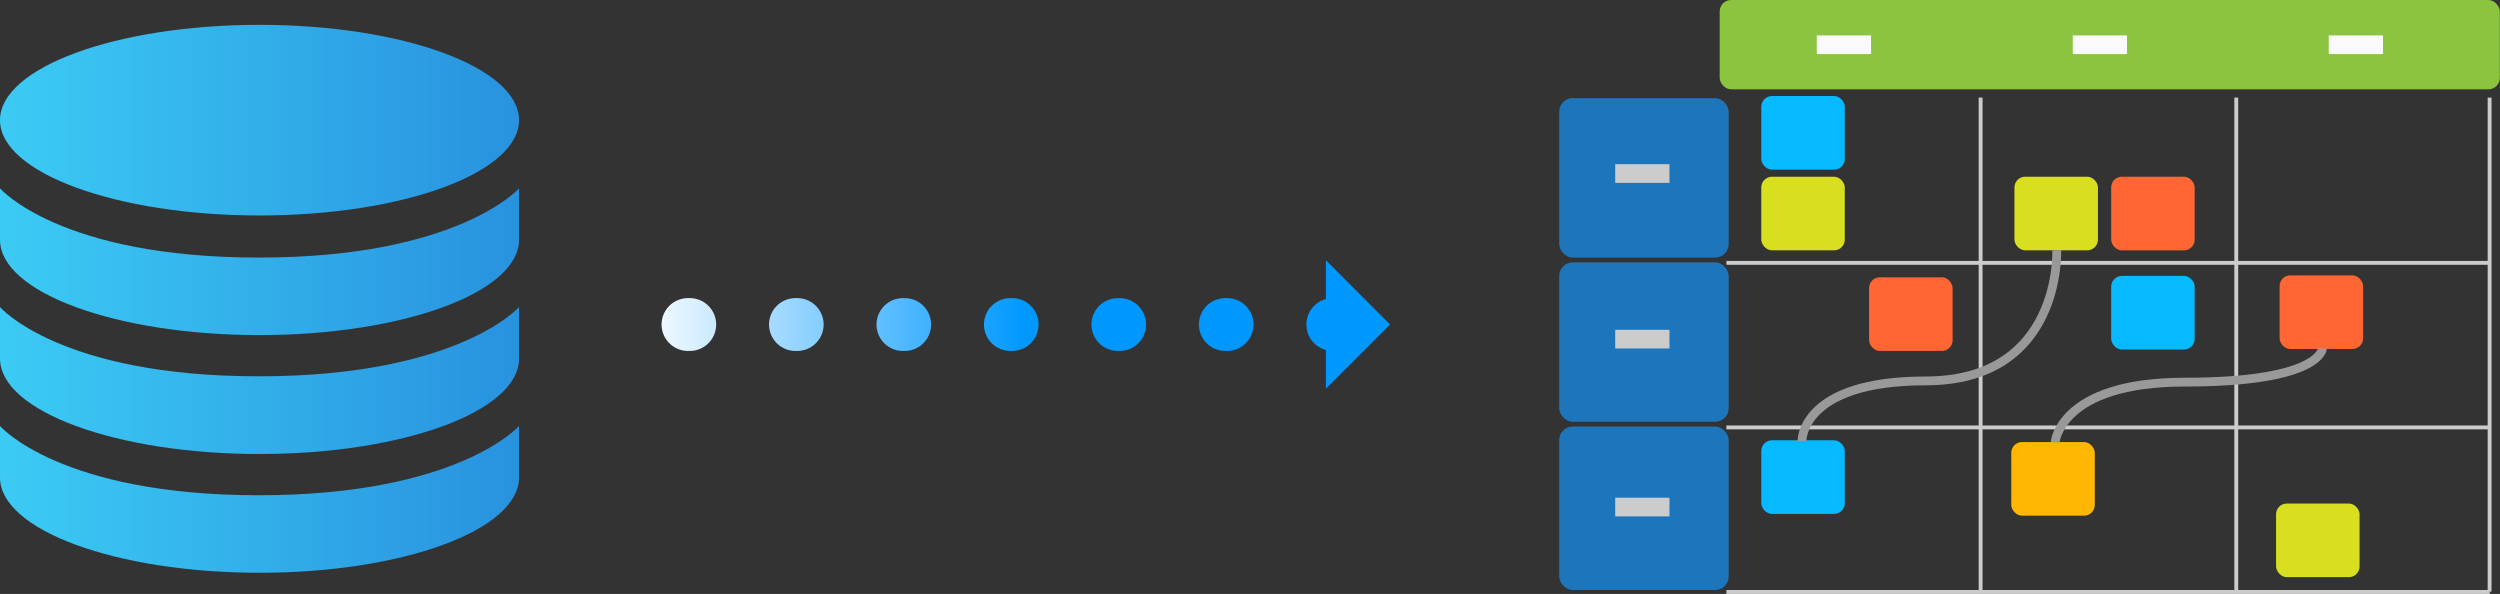 <?xml version="1.0" encoding="UTF-8"?><svg id="uuid-e4d154e8-78cd-45f6-8335-989342d52f2c" xmlns="http://www.w3.org/2000/svg" xmlns:xlink="http://www.w3.org/1999/xlink" viewBox="0 0 141.9 33.71"><rect x="0" y="0" width="141.9" height="33.71" fill="#333333" stroke="none"/><defs><linearGradient id="uuid-7ce10092-d5b3-4ea3-88e4-8db7b351b80c" x1="0" y1="6.82" x2="29.46" y2="6.82" gradientUnits="userSpaceOnUse"><stop offset="0" stop-color="#3ccbf4"/><stop offset="1" stop-color="#2892df"/></linearGradient><linearGradient id="uuid-40a8a4c2-0d52-4967-87bc-fc47c06f53a1" y1="14.86" y2="14.86" xlink:href="#uuid-7ce10092-d5b3-4ea3-88e4-8db7b351b80c"/><linearGradient id="uuid-ddae43d3-8d31-423c-9c51-499c07fb906b" y1="21.6" y2="21.6" xlink:href="#uuid-7ce10092-d5b3-4ea3-88e4-8db7b351b80c"/><linearGradient id="uuid-7225290a-63f3-4704-afe6-7c9e37dd3968" y1="28.35" y2="28.35" xlink:href="#uuid-7ce10092-d5b3-4ea3-88e4-8db7b351b80c"/><linearGradient id="uuid-c0431758-79ee-41fb-8523-c7e62dafc721" x1="36.08" y1="18.42" x2="80.4" y2="18.42" gradientUnits="userSpaceOnUse"><stop offset="0" stop-color="#fff"/><stop offset=".5" stop-color="#0098ff"/></linearGradient><linearGradient id="uuid-62152788-b187-422a-8795-6e776b278bea" x1="36.08" x2="80.4" xlink:href="#uuid-c0431758-79ee-41fb-8523-c7e62dafc721"/></defs><path d="m29.46,6.82c0,2.99-6.6,5.41-14.73,5.41S0,9.81,0,6.82,6.6,1.41,14.73,1.41s14.73,2.42,14.73,5.41Z" style="fill:url(#uuid-7ce10092-d5b3-4ea3-88e4-8db7b351b80c);"/><path d="m29.46,10.69v2.92c0,2.99-6.6,5.41-14.73,5.41S0,16.6,0,13.61v-2.92s3.38,3.93,14.69,3.93,14.77-3.93,14.77-3.93Z" style="fill:url(#uuid-40a8a4c2-0d52-4967-87bc-fc47c06f53a1);"/><path d="m29.46,17.44v2.92c0,2.99-6.6,5.41-14.73,5.41S0,23.34,0,20.35v-2.92s3.38,3.93,14.69,3.93,14.77-3.93,14.77-3.93Z" style="fill:url(#uuid-ddae43d3-8d31-423c-9c51-499c07fb906b);"/><path d="m29.46,24.18v2.92c0,2.99-6.6,5.41-14.73,5.41S0,30.09,0,27.1v-2.92s3.38,3.93,14.69,3.93,14.77-3.93,14.77-3.93Z" style="fill:url(#uuid-7225290a-63f3-4704-afe6-7c9e37dd3968);"/><line x1="75.75" y1="18.42" x2="37.58" y2="18.42" style="fill:none; stroke:url(#uuid-c0431758-79ee-41fb-8523-c7e62dafc721); stroke-dasharray:0 0 .1 6; stroke-linecap:round; stroke-miterlimit:10; stroke-width:3px;"/><polygon points="75.26 22.06 75.26 14.77 78.9 18.42 75.26 22.06" style="fill:url(#uuid-62152788-b187-422a-8795-6e776b278bea);"/><rect x="97.61" width="44.28" height="5.07" rx=".65" ry=".65" style="fill:#8bc53f;"/><line x1="97.99" y1="14.92" x2="141.32" y2="14.92" style="fill:none; stroke:#ccc; stroke-miterlimit:10; stroke-width:.22px;"/><line x1="97.99" y1="24.26" x2="141.32" y2="24.26" style="fill:none; stroke:#ccc; stroke-miterlimit:10; stroke-width:.22px;"/><line x1="97.99" y1="33.6" x2="141.32" y2="33.6" style="fill:none; stroke:#ccc; stroke-miterlimit:10; stroke-width:.22px;"/><line x1="112.42" y1="5.54" x2="112.42" y2="33.58" style="fill:none; stroke:#ccc; stroke-miterlimit:10; stroke-width:.22px;"/><line x1="126.93" y1="5.54" x2="126.93" y2="33.58" style="fill:none; stroke:#ccc; stroke-miterlimit:10; stroke-width:.22px;"/><line x1="141.31" y1="5.54" x2="141.31" y2="33.58" style="fill:none; stroke:#ccc; stroke-miterlimit:10; stroke-width:.22px;"/><rect x="88.5" y="5.57" width="9.62" height="9.05" rx=".77" ry=".77" style="fill:#1d75bc;"/><rect x="88.5" y="14.89" width="9.62" height="9.05" rx=".77" ry=".77" style="fill:#1d75bc;"/><rect x="88.5" y="24.21" width="9.62" height="9.28" rx=".77" ry=".77" style="fill:#1d75bc;"/><rect x="99.97" y="10.03" width="4.74" height="4.18" rx=".61" ry=".61" style="fill:#d8df21;"/><rect x="99.97" y="5.45" width="4.74" height="4.18" rx=".61" ry=".61" style="fill:#07b9ff;"/><rect x="119.83" y="15.66" width="4.74" height="4.18" rx=".61" ry=".61" style="fill:#07b9ff;"/><rect x="129.19" y="28.58" width="4.74" height="4.18" rx=".61" ry=".61" style="fill:#d8df21;"/><rect x="114.16" y="25.09" width="4.74" height="4.18" rx=".61" ry=".61" style="fill:#ffb703;"/><rect x="114.34" y="10.03" width="4.74" height="4.18" rx=".61" ry=".61" style="fill:#d8df21;"/><rect x="119.83" y="10.03" width="4.74" height="4.18" rx=".61" ry=".61" style="fill:#f63;"/><rect x="106.09" y="15.74" width="4.74" height="4.18" rx=".61" ry=".61" style="fill:#f63;"/><rect x="129.39" y="15.63" width="4.74" height="4.18" rx=".61" ry=".61" style="fill:#f63;"/><rect x="99.97" y="24.99" width="4.74" height="4.18" rx=".61" ry=".61" style="fill:#07b9ff;"/><rect x="91.68" y="18.72" width="3.08" height="1.06" style="fill:#ccc;"/><rect x="91.68" y="28.25" width="3.08" height="1.06" style="fill:#ccc;"/><rect x="91.68" y="9.32" width="3.08" height="1.06" style="fill:#ccc;"/><rect x="103.12" y="2.01" width="3.08" height="1.06" style="fill:#fafafa;"/><rect x="117.65" y="2.01" width="3.08" height="1.06" style="fill:#fafafa;"/><rect x="132.18" y="2.01" width="3.08" height="1.06" style="fill:#fafafa;"/><path d="m102.28,25.03s-.07-3.41,7.02-3.41c7.76,0,7.44-7.42,7.44-7.42" style="fill:none; stroke:#999; stroke-miterlimit:10; stroke-width:.5px;"/><path d="m116.65,25.1s.27-3.41,7.36-3.41c7.76,0,7.81-1.91,7.81-1.91" style="fill:none; stroke:#999; stroke-miterlimit:10; stroke-width:.5px;"/></svg>